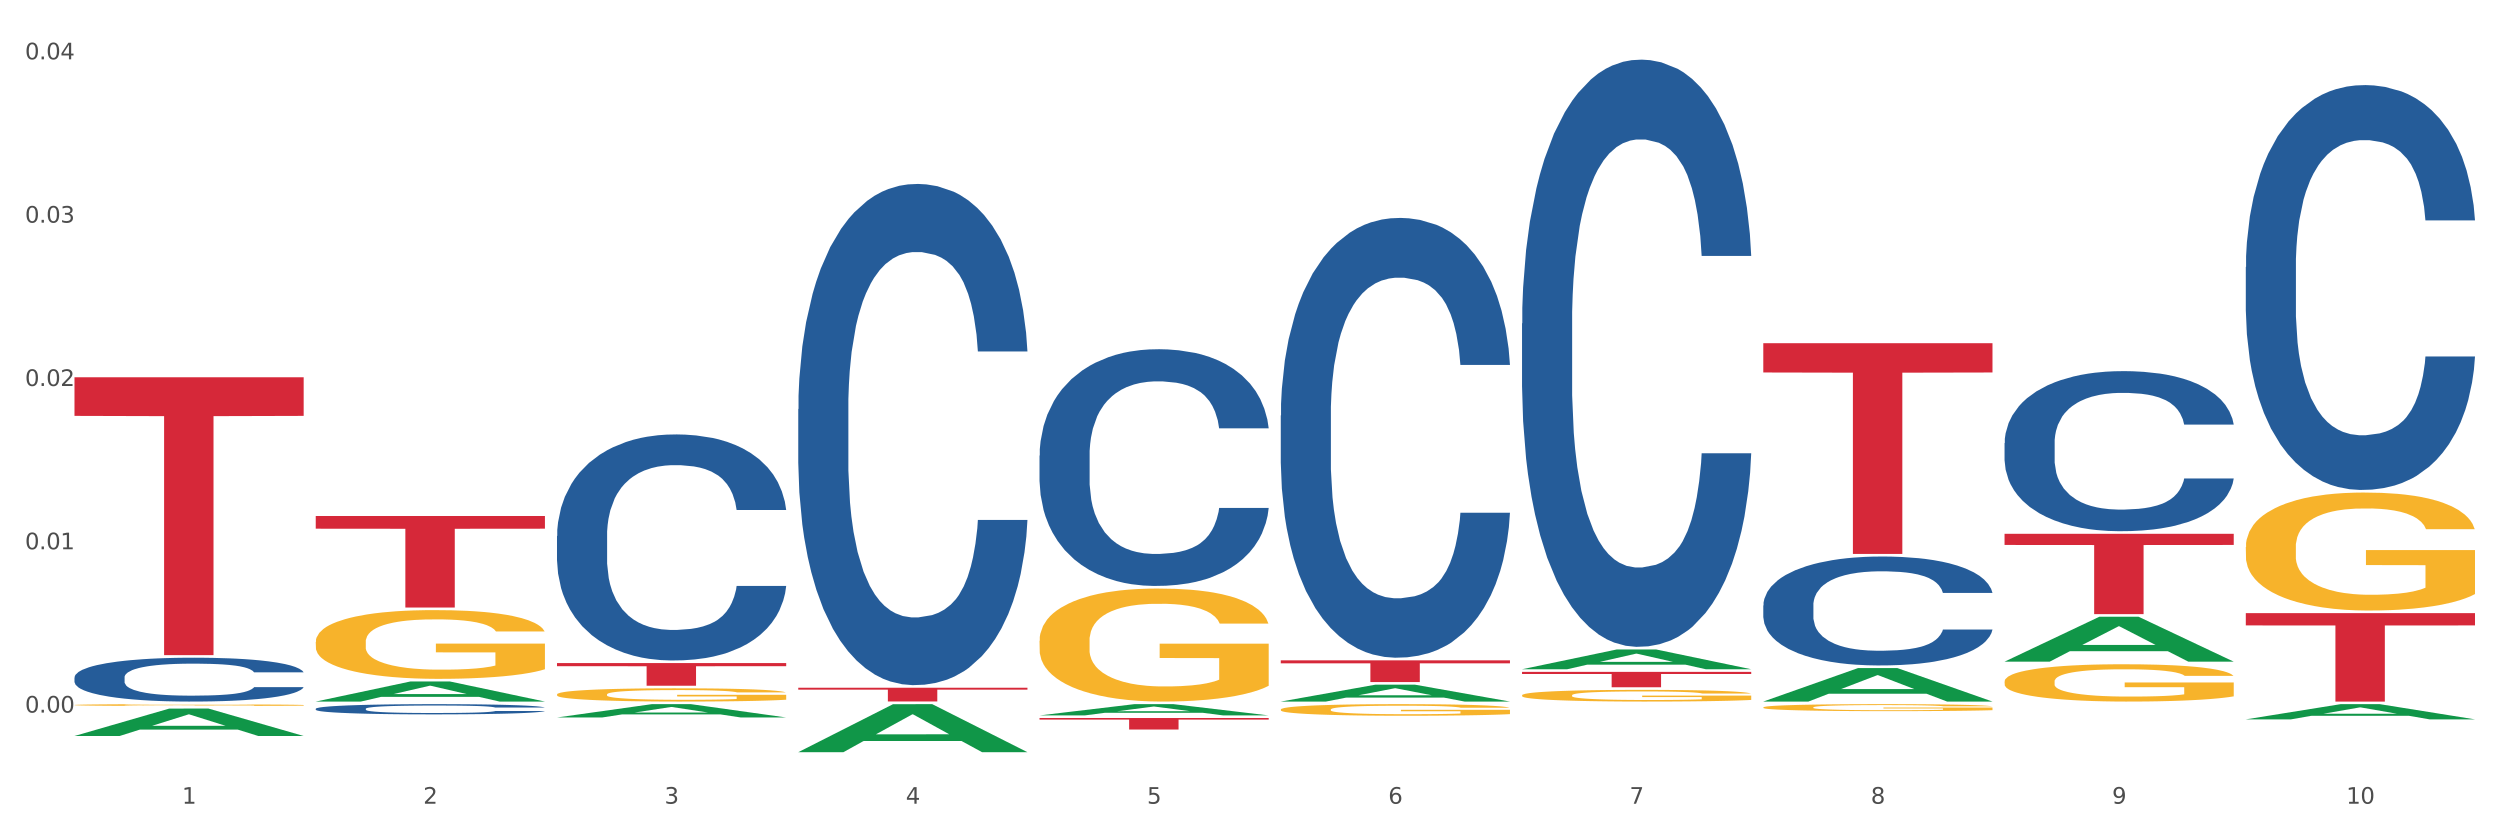 <?xml version="1.0" encoding="utf-8" standalone="no"?>
<!DOCTYPE svg PUBLIC "-//W3C//DTD SVG 1.1//EN"
  "http://www.w3.org/Graphics/SVG/1.1/DTD/svg11.dtd">
<svg xmlns:xlink="http://www.w3.org/1999/xlink" width="1080pt" height="360pt" viewBox="0 0 1080 360" xmlns="http://www.w3.org/2000/svg" version="1.1">
 <rect x="0" y="0" width="1080" height="360" fill="#333333" stroke="none"/>
 <defs>
  <style type="text/css">*{stroke-linejoin: round; stroke-linecap: butt}</style>
 </defs>
 <g id="figure_1">
  <g id="patch_1">
   <path d="M 0 360 
L 1080 360 
L 1080 0 
L 0 0 
z
" style="fill: #ffffff; stroke: #ffffff; stroke-linejoin: miter"/>
  </g>
  <g id="axes_1">
   <g id="matplotlib.axis_1">
    <g id="xtick_1">
     <g id="text_1">
      <!-- 1 -->
      <g style="fill: #4d4d4d" transform="translate(78.627 347.204) scale(0.096 -0.096)">
       <defs>
        <path id="DejaVuSans-31" d="M 794 531 
L 1825 531 
L 1825 4091 
L 703 3866 
L 703 4441 
L 1819 4666 
L 2450 4666 
L 2450 531 
L 3481 531 
L 3481 0 
L 794 0 
L 794 531 
z
" transform="scale(0.016)"/>
       </defs>
       <use xlink:href="#DejaVuSans-31"/>
      </g>
     </g>
    </g>
    <g id="xtick_2">
     <g id="text_2">
      <!-- 2 -->
      <g style="fill: #4d4d4d" transform="translate(182.851 347.204) scale(0.096 -0.096)">
       <defs>
        <path id="DejaVuSans-32" d="M 1228 531 
L 3431 531 
L 3431 0 
L 469 0 
L 469 531 
Q 828 903 1448 1529 
Q 2069 2156 2228 2338 
Q 2531 2678 2651 2914 
Q 2772 3150 2772 3378 
Q 2772 3750 2511 3984 
Q 2250 4219 1831 4219 
Q 1534 4219 1204 4116 
Q 875 4013 500 3803 
L 500 4441 
Q 881 4594 1212 4672 
Q 1544 4750 1819 4750 
Q 2544 4750 2975 4387 
Q 3406 4025 3406 3419 
Q 3406 3131 3298 2873 
Q 3191 2616 2906 2266 
Q 2828 2175 2409 1742 
Q 1991 1309 1228 531 
z
" transform="scale(0.016)"/>
       </defs>
       <use xlink:href="#DejaVuSans-32"/>
      </g>
     </g>
    </g>
    <g id="xtick_3">
     <g id="text_3">
      <!-- 3 -->
      <g style="fill: #4d4d4d" transform="translate(287.074 347.204) scale(0.096 -0.096)">
       <defs>
        <path id="DejaVuSans-33" d="M 2597 2516 
Q 3050 2419 3304 2112 
Q 3559 1806 3559 1356 
Q 3559 666 3084 287 
Q 2609 -91 1734 -91 
Q 1441 -91 1130 -33 
Q 819 25 488 141 
L 488 750 
Q 750 597 1062 519 
Q 1375 441 1716 441 
Q 2309 441 2620 675 
Q 2931 909 2931 1356 
Q 2931 1769 2642 2001 
Q 2353 2234 1838 2234 
L 1294 2234 
L 1294 2753 
L 1863 2753 
Q 2328 2753 2575 2939 
Q 2822 3125 2822 3475 
Q 2822 3834 2567 4026 
Q 2313 4219 1838 4219 
Q 1578 4219 1281 4162 
Q 984 4106 628 3988 
L 628 4550 
Q 988 4650 1302 4700 
Q 1616 4750 1894 4750 
Q 2613 4750 3031 4423 
Q 3450 4097 3450 3541 
Q 3450 3153 3228 2886 
Q 3006 2619 2597 2516 
z
" transform="scale(0.016)"/>
       </defs>
       <use xlink:href="#DejaVuSans-33"/>
      </g>
     </g>
    </g>
    <g id="xtick_4">
     <g id="text_4">
      <!-- 4 -->
      <g style="fill: #4d4d4d" transform="translate(391.298 347.204) scale(0.096 -0.096)">
       <defs>
        <path id="DejaVuSans-34" d="M 2419 4116 
L 825 1625 
L 2419 1625 
L 2419 4116 
z
M 2253 4666 
L 3047 4666 
L 3047 1625 
L 3713 1625 
L 3713 1100 
L 3047 1100 
L 3047 0 
L 2419 0 
L 2419 1100 
L 313 1100 
L 313 1709 
L 2253 4666 
z
" transform="scale(0.016)"/>
       </defs>
       <use xlink:href="#DejaVuSans-34"/>
      </g>
     </g>
    </g>
    <g id="xtick_5">
     <g id="text_5">
      <!-- 5 -->
      <g style="fill: #4d4d4d" transform="translate(495.522 347.204) scale(0.096 -0.096)">
       <defs>
        <path id="DejaVuSans-35" d="M 691 4666 
L 3169 4666 
L 3169 4134 
L 1269 4134 
L 1269 2991 
Q 1406 3038 1543 3061 
Q 1681 3084 1819 3084 
Q 2600 3084 3056 2656 
Q 3513 2228 3513 1497 
Q 3513 744 3044 326 
Q 2575 -91 1722 -91 
Q 1428 -91 1123 -41 
Q 819 9 494 109 
L 494 744 
Q 775 591 1075 516 
Q 1375 441 1709 441 
Q 2250 441 2565 725 
Q 2881 1009 2881 1497 
Q 2881 1984 2565 2268 
Q 2250 2553 1709 2553 
Q 1456 2553 1204 2497 
Q 953 2441 691 2322 
L 691 4666 
z
" transform="scale(0.016)"/>
       </defs>
       <use xlink:href="#DejaVuSans-35"/>
      </g>
     </g>
    </g>
    <g id="xtick_6">
     <g id="text_6">
      <!-- 6 -->
      <g style="fill: #4d4d4d" transform="translate(599.745 347.204) scale(0.096 -0.096)">
       <defs>
        <path id="DejaVuSans-36" d="M 2113 2584 
Q 1688 2584 1439 2293 
Q 1191 2003 1191 1497 
Q 1191 994 1439 701 
Q 1688 409 2113 409 
Q 2538 409 2786 701 
Q 3034 994 3034 1497 
Q 3034 2003 2786 2293 
Q 2538 2584 2113 2584 
z
M 3366 4563 
L 3366 3988 
Q 3128 4100 2886 4159 
Q 2644 4219 2406 4219 
Q 1781 4219 1451 3797 
Q 1122 3375 1075 2522 
Q 1259 2794 1537 2939 
Q 1816 3084 2150 3084 
Q 2853 3084 3261 2657 
Q 3669 2231 3669 1497 
Q 3669 778 3244 343 
Q 2819 -91 2113 -91 
Q 1303 -91 875 529 
Q 447 1150 447 2328 
Q 447 3434 972 4092 
Q 1497 4750 2381 4750 
Q 2619 4750 2861 4703 
Q 3103 4656 3366 4563 
z
" transform="scale(0.016)"/>
       </defs>
       <use xlink:href="#DejaVuSans-36"/>
      </g>
     </g>
    </g>
    <g id="xtick_7">
     <g id="text_7">
      <!-- 7 -->
      <g style="fill: #4d4d4d" transform="translate(703.969 347.204) scale(0.096 -0.096)">
       <defs>
        <path id="DejaVuSans-37" d="M 525 4666 
L 3525 4666 
L 3525 4397 
L 1831 0 
L 1172 0 
L 2766 4134 
L 525 4134 
L 525 4666 
z
" transform="scale(0.016)"/>
       </defs>
       <use xlink:href="#DejaVuSans-37"/>
      </g>
     </g>
    </g>
    <g id="xtick_8">
     <g id="text_8">
      <!-- 8 -->
      <g style="fill: #4d4d4d" transform="translate(808.193 347.204) scale(0.096 -0.096)">
       <defs>
        <path id="DejaVuSans-38" d="M 2034 2216 
Q 1584 2216 1326 1975 
Q 1069 1734 1069 1313 
Q 1069 891 1326 650 
Q 1584 409 2034 409 
Q 2484 409 2743 651 
Q 3003 894 3003 1313 
Q 3003 1734 2745 1975 
Q 2488 2216 2034 2216 
z
M 1403 2484 
Q 997 2584 770 2862 
Q 544 3141 544 3541 
Q 544 4100 942 4425 
Q 1341 4750 2034 4750 
Q 2731 4750 3128 4425 
Q 3525 4100 3525 3541 
Q 3525 3141 3298 2862 
Q 3072 2584 2669 2484 
Q 3125 2378 3379 2068 
Q 3634 1759 3634 1313 
Q 3634 634 3220 271 
Q 2806 -91 2034 -91 
Q 1263 -91 848 271 
Q 434 634 434 1313 
Q 434 1759 690 2068 
Q 947 2378 1403 2484 
z
M 1172 3481 
Q 1172 3119 1398 2916 
Q 1625 2713 2034 2713 
Q 2441 2713 2670 2916 
Q 2900 3119 2900 3481 
Q 2900 3844 2670 4047 
Q 2441 4250 2034 4250 
Q 1625 4250 1398 4047 
Q 1172 3844 1172 3481 
z
" transform="scale(0.016)"/>
       </defs>
       <use xlink:href="#DejaVuSans-38"/>
      </g>
     </g>
    </g>
    <g id="xtick_9">
     <g id="text_9">
      <!-- 9 -->
      <g style="fill: #4d4d4d" transform="translate(912.416 347.204) scale(0.096 -0.096)">
       <defs>
        <path id="DejaVuSans-39" d="M 703 97 
L 703 672 
Q 941 559 1184 500 
Q 1428 441 1663 441 
Q 2288 441 2617 861 
Q 2947 1281 2994 2138 
Q 2813 1869 2534 1725 
Q 2256 1581 1919 1581 
Q 1219 1581 811 2004 
Q 403 2428 403 3163 
Q 403 3881 828 4315 
Q 1253 4750 1959 4750 
Q 2769 4750 3195 4129 
Q 3622 3509 3622 2328 
Q 3622 1225 3098 567 
Q 2575 -91 1691 -91 
Q 1453 -91 1209 -44 
Q 966 3 703 97 
z
M 1959 2075 
Q 2384 2075 2632 2365 
Q 2881 2656 2881 3163 
Q 2881 3666 2632 3958 
Q 2384 4250 1959 4250 
Q 1534 4250 1286 3958 
Q 1038 3666 1038 3163 
Q 1038 2656 1286 2365 
Q 1534 2075 1959 2075 
z
" transform="scale(0.016)"/>
       </defs>
       <use xlink:href="#DejaVuSans-39"/>
      </g>
     </g>
    </g>
    <g id="xtick_10">
     <g id="text_10">
      <!-- 10 -->
      <g style="fill: #4d4d4d" transform="translate(1013.586 347.204) scale(0.096 -0.096)">
       <defs>
        <path id="DejaVuSans-30" d="M 2034 4250 
Q 1547 4250 1301 3770 
Q 1056 3291 1056 2328 
Q 1056 1369 1301 889 
Q 1547 409 2034 409 
Q 2525 409 2770 889 
Q 3016 1369 3016 2328 
Q 3016 3291 2770 3770 
Q 2525 4250 2034 4250 
z
M 2034 4750 
Q 2819 4750 3233 4129 
Q 3647 3509 3647 2328 
Q 3647 1150 3233 529 
Q 2819 -91 2034 -91 
Q 1250 -91 836 529 
Q 422 1150 422 2328 
Q 422 3509 836 4129 
Q 1250 4750 2034 4750 
z
" transform="scale(0.016)"/>
       </defs>
       <use xlink:href="#DejaVuSans-31"/>
       <use xlink:href="#DejaVuSans-30" transform="translate(63.623 0)"/>
      </g>
     </g>
    </g>
    <g id="xtick_11"/>
    <g id="xtick_12"/>
    <g id="xtick_13"/>
    <g id="xtick_14"/>
    <g id="xtick_15"/>
    <g id="xtick_16"/>
    <g id="xtick_17"/>
    <g id="xtick_18"/>
    <g id="xtick_19"/>
   </g>
   <g id="matplotlib.axis_2">
    <g id="ytick_1">
     <g id="text_11">
      <!-- 0.00 -->
      <g style="fill: #4d4d4d" transform="translate(10.8 307.839) scale(0.096 -0.096)">
       <defs>
        <path id="DejaVuSans-2e" d="M 684 794 
L 1344 794 
L 1344 0 
L 684 0 
L 684 794 
z
" transform="scale(0.016)"/>
       </defs>
       <use xlink:href="#DejaVuSans-30"/>
       <use xlink:href="#DejaVuSans-2e" transform="translate(63.623 0)"/>
       <use xlink:href="#DejaVuSans-30" transform="translate(95.41 0)"/>
       <use xlink:href="#DejaVuSans-30" transform="translate(159.033 0)"/>
      </g>
     </g>
    </g>
    <g id="ytick_2">
     <g id="text_12">
      <!-- 0.01 -->
      <g style="fill: #4d4d4d" transform="translate(10.8 237.29) scale(0.096 -0.096)">
       <use xlink:href="#DejaVuSans-30"/>
       <use xlink:href="#DejaVuSans-2e" transform="translate(63.623 0)"/>
       <use xlink:href="#DejaVuSans-30" transform="translate(95.41 0)"/>
       <use xlink:href="#DejaVuSans-31" transform="translate(159.033 0)"/>
      </g>
     </g>
    </g>
    <g id="ytick_3">
     <g id="text_13">
      <!-- 0.02 -->
      <g style="fill: #4d4d4d" transform="translate(10.8 166.74) scale(0.096 -0.096)">
       <use xlink:href="#DejaVuSans-30"/>
       <use xlink:href="#DejaVuSans-2e" transform="translate(63.623 0)"/>
       <use xlink:href="#DejaVuSans-30" transform="translate(95.41 0)"/>
       <use xlink:href="#DejaVuSans-32" transform="translate(159.033 0)"/>
      </g>
     </g>
    </g>
    <g id="ytick_4">
     <g id="text_14">
      <!-- 0.03 -->
      <g style="fill: #4d4d4d" transform="translate(10.8 96.19) scale(0.096 -0.096)">
       <use xlink:href="#DejaVuSans-30"/>
       <use xlink:href="#DejaVuSans-2e" transform="translate(63.623 0)"/>
       <use xlink:href="#DejaVuSans-30" transform="translate(95.41 0)"/>
       <use xlink:href="#DejaVuSans-33" transform="translate(159.033 0)"/>
      </g>
     </g>
    </g>
    <g id="ytick_5">
     <g id="text_15">
      <!-- 0.04 -->
      <g style="fill: #4d4d4d" transform="translate(10.8 25.641) scale(0.096 -0.096)">
       <use xlink:href="#DejaVuSans-30"/>
       <use xlink:href="#DejaVuSans-2e" transform="translate(63.623 0)"/>
       <use xlink:href="#DejaVuSans-30" transform="translate(95.41 0)"/>
       <use xlink:href="#DejaVuSans-34" transform="translate(159.033 0)"/>
      </g>
     </g>
    </g>
    <g id="ytick_6"/>
    <g id="ytick_7"/>
    <g id="ytick_8"/>
    <g id="ytick_9"/>
   </g>
   <g id="PolyCollection_1">
    <path d="M 32.175 317.932 
L 32.277 317.921 
L 73.107 306.105 
L 90.051 306.093 
L 131.187 317.954 
L 111.589 317.954 
L 102.709 315.192 
L 60.552 315.192 
L 60.246 315.237 
L 51.671 317.954 
L 32.175 317.954 
L 32.175 317.932 
L 65.86 313.544 
L 97.401 313.533 
L 81.783 308.621 
L 81.579 308.599 
L 81.375 308.633 
L 65.758 313.533 
L 65.86 313.544 
L 32.175 317.932 
z
" clip-path="url(#p56821bf17c)" style="fill: #109648"/>
    <path d="M 761.74 148.259 
L 860.753 148.259 
L 860.753 160.911 
L 821.805 160.997 
L 821.805 239.301 
L 800.454 239.301 
L 800.454 160.997 
L 761.74 160.911 
L 761.74 148.345 
L 761.74 148.259 
z
" clip-path="url(#p56821bf17c)" style="fill: #d62839"/>
    <path d="M 657.517 290.234 
L 756.529 290.234 
L 756.529 291.161 
L 717.581 291.168 
L 717.581 296.908 
L 696.23 296.908 
L 696.23 291.168 
L 657.517 291.161 
L 657.517 290.24 
L 657.517 290.234 
z
" clip-path="url(#p56821bf17c)" style="fill: #d62839"/>
    <path d="M 553.293 285.25 
L 652.306 285.25 
L 652.306 286.556 
L 613.358 286.565 
L 613.358 294.649 
L 592.006 294.649 
L 592.006 286.565 
L 553.293 286.556 
L 553.293 285.259 
L 553.293 285.25 
z
" clip-path="url(#p56821bf17c)" style="fill: #d62839"/>
    <path d="M 449.069 310.179 
L 548.082 310.179 
L 548.082 310.871 
L 509.134 310.876 
L 509.134 315.162 
L 487.783 315.162 
L 487.783 310.876 
L 449.069 310.871 
L 449.069 310.183 
L 449.069 310.179 
z
" clip-path="url(#p56821bf17c)" style="fill: #d62839"/>
    <path d="M 32.175 304.556 
L 32.292 304.555 
L 32.292 304.529 
L 32.526 304.507 
L 33.695 304.453 
L 35.448 304.409 
L 36.734 304.385 
L 38.02 304.365 
L 39.54 304.346 
L 41.41 304.326 
L 44.8 304.296 
L 46.904 304.281 
L 49.476 304.265 
L 54.152 304.242 
L 57.542 304.229 
L 61.049 304.219 
L 66.777 304.206 
L 70.517 304.2 
L 74.492 304.196 
L 79.285 304.193 
L 82.909 304.192 
L 90.858 304.194 
L 97.638 304.201 
L 100.911 304.206 
L 105.119 304.214 
L 107.34 304.22 
L 110.964 304.232 
L 114.705 304.247 
L 117.277 304.26 
L 121.134 304.284 
L 124.057 304.309 
L 126.745 304.339 
L 128.148 304.36 
L 129.2 304.379 
L 130.135 304.401 
L 131.071 304.437 
L 110.029 304.437 
L 109.211 304.411 
L 107.925 304.388 
L 106.054 304.365 
L 104.418 304.35 
L 101.612 304.332 
L 99.041 304.321 
L 96.352 304.312 
L 93.079 304.305 
L 90.507 304.301 
L 86.883 304.298 
L 79.752 304.299 
L 74.96 304.305 
L 71.686 304.312 
L 69.582 304.319 
L 67.712 304.326 
L 65.608 304.336 
L 63.153 304.351 
L 61.399 304.365 
L 59.646 304.382 
L 58.243 304.399 
L 56.957 304.419 
L 55.905 304.441 
L 55.087 304.463 
L 54.386 304.491 
L 53.801 304.536 
L 53.801 304.634 
L 54.035 304.657 
L 54.619 304.686 
L 55.321 304.708 
L 56.49 304.735 
L 57.542 304.753 
L 59.529 304.779 
L 61.75 304.801 
L 63.504 304.814 
L 65.257 304.826 
L 68.296 304.842 
L 71.686 304.854 
L 74.609 304.862 
L 78.583 304.87 
L 81.272 304.872 
L 83.61 304.874 
L 89.338 304.874 
L 93.429 304.872 
L 97.988 304.867 
L 101.495 304.86 
L 104.418 304.852 
L 107.691 304.839 
L 109.795 304.827 
L 109.795 304.677 
L 84.078 304.676 
L 84.078 304.576 
L 131.187 304.576 
L 131.187 304.87 
L 129.2 304.885 
L 126.979 304.898 
L 124.641 304.911 
L 121.134 304.926 
L 116.926 304.94 
L 113.185 304.95 
L 109.211 304.959 
L 104.535 304.967 
L 98.456 304.974 
L 94.715 304.977 
L 90.039 304.979 
L 84.545 304.98 
L 79.752 304.978 
L 75.076 304.975 
L 70.167 304.968 
L 65.374 304.959 
L 61.75 304.949 
L 58.126 304.938 
L 54.269 304.923 
L 51.229 304.908 
L 48.891 304.895 
L 46.32 304.879 
L 43.514 304.857 
L 41.41 304.838 
L 39.54 304.818 
L 37.552 304.792 
L 36.15 304.77 
L 34.747 304.742 
L 33.928 304.721 
L 32.993 304.688 
L 32.292 304.643 
L 32.175 304.556 
z
" clip-path="url(#p56821bf17c)" style="fill: #f7b32b"/>
    <path d="M 240.622 286.446 
L 339.635 286.446 
L 339.635 287.805 
L 300.687 287.815 
L 300.687 296.231 
L 279.336 296.231 
L 279.336 287.815 
L 240.622 287.805 
L 240.622 286.455 
L 240.622 286.446 
z
" clip-path="url(#p56821bf17c)" style="fill: #d62839"/>
    <path d="M 136.399 222.9 
L 235.411 222.9 
L 235.411 228.396 
L 196.463 228.433 
L 196.463 262.451 
L 175.112 262.451 
L 175.112 228.433 
L 136.399 228.396 
L 136.399 222.937 
L 136.399 222.9 
z
" clip-path="url(#p56821bf17c)" style="fill: #d62839"/>
    <path d="M 32.175 162.982 
L 131.187 162.982 
L 131.187 179.662 
L 92.239 179.775 
L 92.239 283.013 
L 70.888 283.013 
L 70.888 179.775 
L 32.175 179.662 
L 32.175 163.094 
L 32.175 162.982 
z
" clip-path="url(#p56821bf17c)" style="fill: #d62839"/>
    <path d="M 32.175 292.642 
L 32.292 292.624 
L 32.292 292.14 
L 32.643 291.482 
L 33.931 290.271 
L 35.569 289.353 
L 38.378 288.28 
L 39.899 287.83 
L 41.889 287.328 
L 45.985 286.515 
L 50.667 285.822 
L 53.944 285.442 
L 56.401 285.199 
L 61.902 284.767 
L 65.062 284.576 
L 68.339 284.421 
L 71.148 284.317 
L 75.829 284.196 
L 79.575 284.144 
L 83.905 284.126 
L 87.533 284.144 
L 92.331 284.213 
L 99.354 284.421 
L 102.045 284.542 
L 105.674 284.749 
L 109.419 285.026 
L 112.462 285.303 
L 115.973 285.701 
L 119.601 286.221 
L 123.112 286.878 
L 125.57 287.484 
L 127.559 288.124 
L 129.315 288.903 
L 130.602 289.751 
L 131.187 290.461 
L 109.77 290.461 
L 109.185 289.821 
L 108.014 289.128 
L 106.844 288.661 
L 105.557 288.28 
L 103.567 287.847 
L 101.811 287.571 
L 98.886 287.242 
L 96.194 287.034 
L 93.97 286.913 
L 91.278 286.809 
L 85.543 286.705 
L 81.447 286.705 
L 78.872 286.74 
L 75.712 286.826 
L 73.021 286.947 
L 69.861 287.155 
L 67.403 287.38 
L 64.945 287.674 
L 63.541 287.882 
L 61.434 288.263 
L 60.03 288.574 
L 58.157 289.111 
L 57.104 289.492 
L 55.231 290.478 
L 54.412 291.205 
L 54.061 291.707 
L 53.827 292.261 
L 53.827 294.961 
L 54.529 296.172 
L 55.114 296.692 
L 56.05 297.28 
L 57.806 298.042 
L 60.381 298.786 
L 63.072 299.322 
L 65.296 299.651 
L 67.403 299.894 
L 69.509 300.084 
L 72.084 300.257 
L 74.191 300.361 
L 77.351 300.465 
L 81.096 300.517 
L 84.022 300.517 
L 89.991 300.43 
L 92.683 300.344 
L 95.257 300.222 
L 98.066 300.032 
L 100.29 299.824 
L 101.577 299.669 
L 103.684 299.34 
L 105.322 298.994 
L 106.727 298.596 
L 107.663 298.249 
L 108.717 297.73 
L 109.536 297.142 
L 109.77 296.83 
L 131.187 296.83 
L 130.719 297.453 
L 129.9 298.059 
L 128.262 298.872 
L 126.974 299.34 
L 124.985 299.911 
L 122.878 300.396 
L 119.952 300.932 
L 117.26 301.33 
L 114.451 301.676 
L 111.408 301.988 
L 105.908 302.421 
L 103.918 302.542 
L 99.705 302.749 
L 96.428 302.871 
L 91.629 302.992 
L 86.714 303.061 
L 81.564 303.078 
L 77 303.044 
L 71.967 302.94 
L 68.807 302.836 
L 65.296 302.68 
L 61.2 302.438 
L 57.338 302.144 
L 53.71 301.797 
L 50.316 301.399 
L 47.156 300.949 
L 43.059 300.205 
L 40.016 299.478 
L 37.793 298.803 
L 36.271 298.232 
L 34.75 297.505 
L 33.931 297.003 
L 32.643 295.792 
L 32.175 294.667 
L 32.175 292.642 
z
" clip-path="url(#p56821bf17c)" style="fill: #255c99"/>
    <path d="M 136.399 306.177 
L 136.516 306.173 
L 136.516 306.06 
L 136.867 305.907 
L 138.154 305.624 
L 139.793 305.411 
L 142.602 305.16 
L 144.123 305.055 
L 146.113 304.938 
L 150.209 304.749 
L 154.89 304.587 
L 158.167 304.499 
L 160.625 304.442 
L 166.126 304.341 
L 169.286 304.297 
L 172.563 304.261 
L 175.372 304.236 
L 180.053 304.208 
L 183.798 304.196 
L 188.129 304.192 
L 191.757 304.196 
L 196.555 304.212 
L 203.577 304.261 
L 206.269 304.289 
L 209.897 304.337 
L 213.642 304.402 
L 216.685 304.466 
L 220.196 304.559 
L 223.824 304.68 
L 227.336 304.834 
L 229.793 304.975 
L 231.783 305.124 
L 233.538 305.306 
L 234.826 305.503 
L 235.411 305.669 
L 213.993 305.669 
L 213.408 305.52 
L 212.238 305.358 
L 211.068 305.249 
L 209.78 305.16 
L 207.791 305.06 
L 206.035 304.995 
L 203.109 304.918 
L 200.417 304.87 
L 198.194 304.842 
L 195.502 304.817 
L 189.767 304.793 
L 185.671 304.793 
L 183.096 304.801 
L 179.936 304.821 
L 177.244 304.85 
L 174.084 304.898 
L 171.626 304.951 
L 169.169 305.019 
L 167.764 305.068 
L 165.658 305.156 
L 164.253 305.229 
L 162.381 305.354 
L 161.327 305.443 
L 159.455 305.673 
L 158.635 305.842 
L 158.284 305.959 
L 158.05 306.088 
L 158.05 306.718 
L 158.752 307 
L 159.338 307.121 
L 160.274 307.259 
L 162.029 307.436 
L 164.604 307.61 
L 167.296 307.735 
L 169.52 307.811 
L 171.626 307.868 
L 173.733 307.912 
L 176.308 307.953 
L 178.415 307.977 
L 181.575 308.001 
L 185.32 308.013 
L 188.246 308.013 
L 194.214 307.993 
L 196.906 307.973 
L 199.481 307.945 
L 202.29 307.9 
L 204.514 307.852 
L 205.801 307.815 
L 207.908 307.739 
L 209.546 307.658 
L 210.951 307.565 
L 211.887 307.485 
L 212.94 307.363 
L 213.759 307.226 
L 213.993 307.154 
L 235.411 307.154 
L 234.943 307.299 
L 234.124 307.44 
L 232.485 307.63 
L 231.198 307.739 
L 229.208 307.872 
L 227.102 307.985 
L 224.176 308.11 
L 221.484 308.203 
L 218.675 308.283 
L 215.632 308.356 
L 210.131 308.457 
L 208.142 308.485 
L 203.928 308.534 
L 200.651 308.562 
L 195.853 308.59 
L 190.937 308.606 
L 185.788 308.61 
L 181.223 308.602 
L 176.191 308.578 
L 173.031 308.554 
L 169.52 308.518 
L 165.424 308.461 
L 161.561 308.392 
L 157.933 308.312 
L 154.539 308.219 
L 151.379 308.114 
L 147.283 307.941 
L 144.24 307.771 
L 142.016 307.614 
L 140.495 307.481 
L 138.973 307.311 
L 138.154 307.194 
L 136.867 306.912 
L 136.399 306.649 
L 136.399 306.177 
z
" clip-path="url(#p56821bf17c)" style="fill: #255c99"/>
    <path d="M 240.622 231.55 
L 240.739 231.461 
L 240.739 228.964 
L 241.09 225.575 
L 242.378 219.331 
L 244.016 214.604 
L 246.825 209.074 
L 248.347 206.755 
L 250.336 204.169 
L 254.432 199.977 
L 259.114 196.409 
L 262.391 194.447 
L 264.849 193.199 
L 270.349 190.969 
L 273.509 189.988 
L 276.786 189.185 
L 279.595 188.65 
L 284.277 188.025 
L 288.022 187.758 
L 292.352 187.669 
L 295.98 187.758 
L 300.779 188.115 
L 307.801 189.185 
L 310.493 189.809 
L 314.121 190.88 
L 317.866 192.307 
L 320.909 193.734 
L 324.42 195.785 
L 328.048 198.461 
L 331.559 201.85 
L 334.017 204.972 
L 336.007 208.272 
L 337.762 212.285 
L 339.049 216.656 
L 339.635 220.312 
L 318.217 220.312 
L 317.632 217.012 
L 316.462 213.445 
L 315.291 211.037 
L 314.004 209.074 
L 312.014 206.845 
L 310.259 205.418 
L 307.333 203.723 
L 304.641 202.653 
L 302.417 202.028 
L 299.725 201.493 
L 293.991 200.958 
L 289.894 200.958 
L 287.32 201.136 
L 284.16 201.582 
L 281.468 202.207 
L 278.308 203.277 
L 275.85 204.436 
L 273.392 205.953 
L 271.988 207.023 
L 269.881 208.985 
L 268.477 210.591 
L 266.604 213.355 
L 265.551 215.318 
L 263.678 220.401 
L 262.859 224.147 
L 262.508 226.734 
L 262.274 229.588 
L 262.274 243.502 
L 262.976 249.745 
L 263.561 252.421 
L 264.498 255.453 
L 266.253 259.378 
L 268.828 263.213 
L 271.52 265.978 
L 273.743 267.672 
L 275.85 268.921 
L 277.957 269.902 
L 280.532 270.794 
L 282.638 271.329 
L 285.798 271.864 
L 289.543 272.132 
L 292.469 272.132 
L 298.438 271.686 
L 301.13 271.24 
L 303.705 270.616 
L 306.513 269.634 
L 308.737 268.564 
L 310.025 267.761 
L 312.131 266.067 
L 313.77 264.283 
L 315.174 262.232 
L 316.11 260.448 
L 317.164 257.772 
L 317.983 254.74 
L 318.217 253.134 
L 339.635 253.134 
L 339.167 256.345 
L 338.347 259.467 
L 336.709 263.659 
L 335.421 266.067 
L 333.432 269.01 
L 331.325 271.507 
L 328.399 274.272 
L 325.707 276.324 
L 322.899 278.108 
L 319.856 279.713 
L 314.355 281.943 
L 312.365 282.567 
L 308.152 283.637 
L 304.875 284.262 
L 300.077 284.886 
L 295.161 285.243 
L 290.011 285.332 
L 285.447 285.154 
L 280.414 284.618 
L 277.254 284.083 
L 273.743 283.281 
L 269.647 282.032 
L 265.785 280.516 
L 262.157 278.732 
L 258.763 276.68 
L 255.603 274.362 
L 251.507 270.526 
L 248.464 266.78 
L 246.24 263.302 
L 244.718 260.359 
L 243.197 256.613 
L 242.378 254.026 
L 241.09 247.783 
L 240.622 241.986 
L 240.622 231.55 
z
" clip-path="url(#p56821bf17c)" style="fill: #255c99"/>
    <path d="M 344.846 176.748 
L 344.963 176.55 
L 344.963 171.013 
L 345.314 163.499 
L 346.601 149.657 
L 348.24 139.177 
L 351.049 126.917 
L 352.57 121.776 
L 354.56 116.041 
L 358.656 106.747 
L 363.338 98.837 
L 366.615 94.487 
L 369.072 91.719 
L 374.573 86.775 
L 377.733 84.6 
L 381.01 82.82 
L 383.819 81.634 
L 388.5 80.25 
L 392.245 79.656 
L 396.576 79.459 
L 400.204 79.656 
L 405.002 80.447 
L 412.025 82.82 
L 414.716 84.205 
L 418.344 86.577 
L 422.09 89.741 
L 425.133 92.905 
L 428.644 97.453 
L 432.272 103.386 
L 435.783 110.9 
L 438.241 117.821 
L 440.23 125.137 
L 441.986 134.036 
L 443.273 143.725 
L 443.858 151.832 
L 422.441 151.832 
L 421.856 144.516 
L 420.685 136.606 
L 419.515 131.267 
L 418.227 126.917 
L 416.238 121.973 
L 414.482 118.809 
L 411.556 115.052 
L 408.865 112.679 
L 406.641 111.295 
L 403.949 110.109 
L 398.214 108.922 
L 394.118 108.922 
L 391.543 109.318 
L 388.383 110.307 
L 385.691 111.691 
L 382.531 114.064 
L 380.074 116.634 
L 377.616 119.996 
L 376.211 122.369 
L 374.105 126.719 
L 372.7 130.278 
L 370.828 136.408 
L 369.775 140.759 
L 367.902 152.03 
L 367.083 160.335 
L 366.732 166.07 
L 366.498 172.397 
L 366.498 203.245 
L 367.2 217.087 
L 367.785 223.019 
L 368.721 229.743 
L 370.477 238.443 
L 373.052 246.946 
L 375.743 253.076 
L 377.967 256.833 
L 380.074 259.602 
L 382.18 261.777 
L 384.755 263.754 
L 386.862 264.941 
L 390.022 266.127 
L 393.767 266.72 
L 396.693 266.72 
L 402.662 265.732 
L 405.353 264.743 
L 407.928 263.359 
L 410.737 261.184 
L 412.961 258.811 
L 414.248 257.031 
L 416.355 253.274 
L 417.993 249.319 
L 419.398 244.771 
L 420.334 240.816 
L 421.387 234.884 
L 422.207 228.161 
L 422.441 224.601 
L 443.858 224.601 
L 443.39 231.72 
L 442.571 238.641 
L 440.932 247.935 
L 439.645 253.274 
L 437.655 259.799 
L 435.549 265.336 
L 432.623 271.466 
L 429.931 276.014 
L 427.122 279.969 
L 424.079 283.528 
L 418.579 288.472 
L 416.589 289.856 
L 412.376 292.229 
L 409.099 293.613 
L 404.3 294.998 
L 399.385 295.788 
L 394.235 295.986 
L 389.671 295.591 
L 384.638 294.404 
L 381.478 293.218 
L 377.967 291.438 
L 373.871 288.67 
L 370.009 285.308 
L 366.38 281.353 
L 362.986 276.805 
L 359.826 271.664 
L 355.73 263.161 
L 352.687 254.856 
L 350.464 247.144 
L 348.942 240.618 
L 347.421 232.313 
L 346.601 226.579 
L 345.314 212.737 
L 344.846 199.884 
L 344.846 176.748 
z
" clip-path="url(#p56821bf17c)" style="fill: #255c99"/>
    <path d="M 865.964 230.598 
L 964.976 230.598 
L 964.976 235.422 
L 926.028 235.455 
L 926.028 265.311 
L 904.677 265.311 
L 904.677 235.455 
L 865.964 235.422 
L 865.964 230.631 
L 865.964 230.598 
z
" clip-path="url(#p56821bf17c)" style="fill: #d62839"/>
    <path d="M 449.069 196.812 
L 449.187 196.719 
L 449.187 194.103 
L 449.538 190.554 
L 450.825 184.016 
L 452.464 179.066 
L 455.272 173.275 
L 456.794 170.847 
L 458.783 168.138 
L 462.88 163.749 
L 467.561 160.013 
L 470.838 157.958 
L 473.296 156.65 
L 478.797 154.315 
L 481.957 153.288 
L 485.234 152.447 
L 488.042 151.887 
L 492.724 151.233 
L 496.469 150.953 
L 500.799 150.859 
L 504.427 150.953 
L 509.226 151.326 
L 516.248 152.447 
L 518.94 153.101 
L 522.568 154.222 
L 526.313 155.716 
L 529.356 157.211 
L 532.867 159.359 
L 536.495 162.161 
L 540.006 165.71 
L 542.464 168.979 
L 544.454 172.435 
L 546.209 176.638 
L 547.497 181.214 
L 548.082 185.044 
L 526.664 185.044 
L 526.079 181.588 
L 524.909 177.852 
L 523.738 175.33 
L 522.451 173.275 
L 520.461 170.94 
L 518.706 169.446 
L 515.78 167.671 
L 513.088 166.55 
L 510.864 165.897 
L 508.173 165.336 
L 502.438 164.776 
L 498.342 164.776 
L 495.767 164.963 
L 492.607 165.43 
L 489.915 166.083 
L 486.755 167.204 
L 484.297 168.418 
L 481.84 170.006 
L 480.435 171.127 
L 478.328 173.182 
L 476.924 174.863 
L 475.051 177.758 
L 473.998 179.813 
L 472.126 185.137 
L 471.306 189.06 
L 470.955 191.768 
L 470.721 194.757 
L 470.721 209.327 
L 471.423 215.865 
L 472.009 218.667 
L 472.945 221.843 
L 474.7 225.953 
L 477.275 229.969 
L 479.967 232.864 
L 482.191 234.639 
L 484.297 235.946 
L 486.404 236.974 
L 488.979 237.908 
L 491.085 238.468 
L 494.245 239.028 
L 497.991 239.309 
L 500.916 239.309 
L 506.885 238.842 
L 509.577 238.375 
L 512.152 237.721 
L 514.961 236.693 
L 517.184 235.573 
L 518.472 234.732 
L 520.578 232.958 
L 522.217 231.09 
L 523.621 228.941 
L 524.558 227.073 
L 525.611 224.271 
L 526.43 221.096 
L 526.664 219.415 
L 548.082 219.415 
L 547.614 222.777 
L 546.795 226.046 
L 545.156 230.436 
L 543.869 232.958 
L 541.879 236.04 
L 539.772 238.655 
L 536.846 241.55 
L 534.155 243.698 
L 531.346 245.566 
L 528.303 247.248 
L 522.802 249.583 
L 520.813 250.236 
L 516.599 251.357 
L 513.322 252.011 
L 508.524 252.665 
L 503.608 253.038 
L 498.459 253.132 
L 493.894 252.945 
L 488.862 252.385 
L 485.702 251.824 
L 482.191 250.984 
L 478.094 249.676 
L 474.232 248.088 
L 470.604 246.22 
L 467.21 244.072 
L 464.05 241.644 
L 459.954 237.627 
L 456.911 233.705 
L 454.687 230.062 
L 453.166 226.98 
L 451.644 223.057 
L 450.825 220.349 
L 449.538 213.811 
L 449.069 207.74 
L 449.069 196.812 
z
" clip-path="url(#p56821bf17c)" style="fill: #255c99"/>
    <path d="M 657.517 139.744 
L 657.634 139.512 
L 657.634 133.025 
L 657.985 124.221 
L 659.272 108.004 
L 660.911 95.725 
L 663.72 81.362 
L 665.241 75.338 
L 667.231 68.619 
L 671.327 57.731 
L 676.008 48.464 
L 679.285 43.367 
L 681.743 40.123 
L 687.244 34.331 
L 690.404 31.783 
L 693.681 29.698 
L 696.49 28.308 
L 701.171 26.686 
L 704.916 25.991 
L 709.247 25.759 
L 712.875 25.991 
L 717.673 26.918 
L 724.695 29.698 
L 727.387 31.32 
L 731.015 34.1 
L 734.76 37.807 
L 737.803 41.513 
L 741.314 46.842 
L 744.943 53.792 
L 748.454 62.596 
L 750.911 70.704 
L 752.901 79.276 
L 754.657 89.702 
L 755.944 101.054 
L 756.529 110.553 
L 735.112 110.553 
L 734.526 101.981 
L 733.356 92.714 
L 732.186 86.458 
L 730.898 81.362 
L 728.909 75.57 
L 727.153 71.863 
L 724.227 67.461 
L 721.535 64.681 
L 719.312 63.059 
L 716.62 61.669 
L 710.885 60.279 
L 706.789 60.279 
L 704.214 60.742 
L 701.054 61.901 
L 698.362 63.523 
L 695.202 66.303 
L 692.745 69.314 
L 690.287 73.253 
L 688.882 76.033 
L 686.776 81.13 
L 685.371 85.3 
L 683.499 92.482 
L 682.445 97.579 
L 680.573 110.784 
L 679.754 120.515 
L 679.402 127.233 
L 679.168 134.647 
L 679.168 170.788 
L 679.871 187.005 
L 680.456 193.956 
L 681.392 201.833 
L 683.148 212.026 
L 685.722 221.988 
L 688.414 229.17 
L 690.638 233.572 
L 692.745 236.816 
L 694.851 239.364 
L 697.426 241.681 
L 699.533 243.071 
L 702.693 244.461 
L 706.438 245.156 
L 709.364 245.156 
L 715.332 243.997 
L 718.024 242.839 
L 720.599 241.217 
L 723.408 238.669 
L 725.632 235.889 
L 726.919 233.804 
L 729.026 229.402 
L 730.664 224.768 
L 732.069 219.44 
L 733.005 214.806 
L 734.058 207.856 
L 734.877 199.979 
L 735.112 195.809 
L 756.529 195.809 
L 756.061 204.149 
L 755.242 212.258 
L 753.603 223.147 
L 752.316 229.402 
L 750.326 237.047 
L 748.22 243.534 
L 745.294 250.716 
L 742.602 256.045 
L 739.793 260.678 
L 736.75 264.848 
L 731.249 270.64 
L 729.26 272.262 
L 725.046 275.042 
L 721.769 276.664 
L 716.971 278.285 
L 712.055 279.212 
L 706.906 279.444 
L 702.341 278.98 
L 697.309 277.59 
L 694.149 276.2 
L 690.638 274.115 
L 686.542 270.872 
L 682.679 266.933 
L 679.051 262.3 
L 675.657 256.971 
L 672.497 250.948 
L 668.401 240.986 
L 665.358 231.255 
L 663.134 222.22 
L 661.613 214.575 
L 660.091 204.844 
L 659.272 198.126 
L 657.985 181.909 
L 657.517 166.85 
L 657.517 139.744 
z
" clip-path="url(#p56821bf17c)" style="fill: #255c99"/>
    <path d="M 761.74 261.561 
L 761.857 261.518 
L 761.857 260.314 
L 762.208 258.681 
L 763.496 255.672 
L 765.134 253.395 
L 767.943 250.73 
L 769.465 249.612 
L 771.454 248.366 
L 775.551 246.346 
L 780.232 244.627 
L 783.509 243.681 
L 785.967 243.079 
L 791.467 242.005 
L 794.627 241.532 
L 797.904 241.145 
L 800.713 240.887 
L 805.395 240.587 
L 809.14 240.458 
L 813.47 240.415 
L 817.098 240.458 
L 821.897 240.63 
L 828.919 241.145 
L 831.611 241.446 
L 835.239 241.962 
L 838.984 242.65 
L 842.027 243.337 
L 845.538 244.326 
L 849.166 245.615 
L 852.677 247.248 
L 855.135 248.753 
L 857.125 250.343 
L 858.88 252.277 
L 860.168 254.383 
L 860.753 256.145 
L 839.335 256.145 
L 838.75 254.555 
L 837.58 252.836 
L 836.409 251.675 
L 835.122 250.73 
L 833.132 249.655 
L 831.377 248.968 
L 828.451 248.151 
L 825.759 247.635 
L 823.535 247.334 
L 820.843 247.077 
L 815.109 246.819 
L 811.012 246.819 
L 808.438 246.905 
L 805.278 247.12 
L 802.586 247.42 
L 799.426 247.936 
L 796.968 248.495 
L 794.51 249.225 
L 793.106 249.741 
L 790.999 250.687 
L 789.595 251.46 
L 787.722 252.793 
L 786.669 253.738 
L 784.796 256.188 
L 783.977 257.993 
L 783.626 259.24 
L 783.392 260.615 
L 783.392 267.32 
L 784.094 270.328 
L 784.679 271.618 
L 785.616 273.079 
L 787.371 274.97 
L 789.946 276.818 
L 792.638 278.151 
L 794.862 278.967 
L 796.968 279.569 
L 799.075 280.042 
L 801.65 280.472 
L 803.756 280.729 
L 806.916 280.987 
L 810.661 281.116 
L 813.587 281.116 
L 819.556 280.901 
L 822.248 280.686 
L 824.823 280.386 
L 827.632 279.913 
L 829.855 279.397 
L 831.143 279.01 
L 833.249 278.194 
L 834.888 277.334 
L 836.292 276.346 
L 837.229 275.486 
L 838.282 274.197 
L 839.101 272.735 
L 839.335 271.962 
L 860.753 271.962 
L 860.285 273.509 
L 859.465 275.013 
L 857.827 277.033 
L 856.539 278.194 
L 854.55 279.612 
L 852.443 280.815 
L 849.517 282.148 
L 846.825 283.136 
L 844.017 283.996 
L 840.974 284.769 
L 835.473 285.844 
L 833.483 286.145 
L 829.27 286.661 
L 825.993 286.961 
L 821.195 287.262 
L 816.279 287.434 
L 811.13 287.477 
L 806.565 287.391 
L 801.533 287.133 
L 798.373 286.875 
L 794.862 286.489 
L 790.765 285.887 
L 786.903 285.156 
L 783.275 284.297 
L 779.881 283.308 
L 776.721 282.191 
L 772.625 280.343 
L 769.582 278.537 
L 767.358 276.861 
L 765.837 275.443 
L 764.315 273.638 
L 763.496 272.391 
L 762.208 269.383 
L 761.74 266.589 
L 761.74 261.561 
z
" clip-path="url(#p56821bf17c)" style="fill: #255c99"/>
    <path d="M 865.964 191.398 
L 866.081 191.335 
L 866.081 189.567 
L 866.432 187.167 
L 867.719 182.745 
L 869.358 179.398 
L 872.167 175.482 
L 873.688 173.84 
L 875.678 172.008 
L 879.774 169.039 
L 884.456 166.513 
L 887.733 165.123 
L 890.19 164.239 
L 895.691 162.66 
L 898.851 161.965 
L 902.128 161.397 
L 904.937 161.018 
L 909.618 160.576 
L 913.364 160.386 
L 917.694 160.323 
L 921.322 160.386 
L 926.12 160.639 
L 933.143 161.397 
L 935.834 161.839 
L 939.463 162.597 
L 943.208 163.608 
L 946.251 164.618 
L 949.762 166.071 
L 953.39 167.966 
L 956.901 170.366 
L 959.359 172.576 
L 961.348 174.913 
L 963.104 177.756 
L 964.391 180.851 
L 964.976 183.44 
L 943.559 183.44 
L 942.974 181.103 
L 941.803 178.577 
L 940.633 176.871 
L 939.346 175.482 
L 937.356 173.903 
L 935.6 172.892 
L 932.674 171.692 
L 929.983 170.934 
L 927.759 170.492 
L 925.067 170.113 
L 919.332 169.734 
L 915.236 169.734 
L 912.661 169.861 
L 909.501 170.176 
L 906.81 170.618 
L 903.65 171.376 
L 901.192 172.197 
L 898.734 173.271 
L 897.33 174.029 
L 895.223 175.419 
L 893.819 176.556 
L 891.946 178.514 
L 890.893 179.903 
L 889.02 183.503 
L 888.201 186.156 
L 887.85 187.988 
L 887.616 190.009 
L 887.616 199.862 
L 888.318 204.283 
L 888.903 206.178 
L 889.839 208.326 
L 891.595 211.105 
L 894.17 213.821 
L 896.861 215.779 
L 899.085 216.979 
L 901.192 217.863 
L 903.298 218.558 
L 905.873 219.189 
L 907.98 219.568 
L 911.14 219.947 
L 914.885 220.137 
L 917.811 220.137 
L 923.78 219.821 
L 926.472 219.505 
L 929.046 219.063 
L 931.855 218.368 
L 934.079 217.61 
L 935.366 217.042 
L 937.473 215.842 
L 939.111 214.579 
L 940.516 213.126 
L 941.452 211.863 
L 942.505 209.968 
L 943.325 207.82 
L 943.559 206.683 
L 964.976 206.683 
L 964.508 208.957 
L 963.689 211.168 
L 962.05 214.136 
L 960.763 215.842 
L 958.773 217.926 
L 956.667 219.695 
L 953.741 221.653 
L 951.049 223.105 
L 948.24 224.369 
L 945.197 225.506 
L 939.697 227.085 
L 937.707 227.527 
L 933.494 228.285 
L 930.217 228.727 
L 925.418 229.169 
L 920.503 229.421 
L 915.353 229.485 
L 910.789 229.358 
L 905.756 228.979 
L 902.596 228.6 
L 899.085 228.032 
L 894.989 227.148 
L 891.127 226.074 
L 887.499 224.811 
L 884.105 223.358 
L 880.945 221.716 
L 876.848 219 
L 873.805 216.347 
L 871.582 213.884 
L 870.06 211.8 
L 868.539 209.147 
L 867.719 207.315 
L 866.432 202.894 
L 865.964 198.788 
L 865.964 191.398 
z
" clip-path="url(#p56821bf17c)" style="fill: #255c99"/>
    <path d="M 970.188 115.343 
L 970.305 115.183 
L 970.305 110.71 
L 970.656 104.64 
L 971.943 93.459 
L 973.582 84.993 
L 976.39 75.089 
L 977.912 70.936 
L 979.902 66.304 
L 983.998 58.796 
L 988.679 52.407 
L 991.956 48.893 
L 994.414 46.656 
L 999.915 42.663 
L 1003.075 40.906 
L 1006.352 39.468 
L 1009.161 38.51 
L 1013.842 37.392 
L 1017.587 36.912 
L 1021.917 36.753 
L 1025.546 36.912 
L 1030.344 37.551 
L 1037.366 39.468 
L 1040.058 40.586 
L 1043.686 42.503 
L 1047.431 45.059 
L 1050.474 47.615 
L 1053.985 51.289 
L 1057.613 56.081 
L 1061.125 62.151 
L 1063.582 67.741 
L 1065.572 73.652 
L 1067.327 80.84 
L 1068.615 88.667 
L 1069.2 95.216 
L 1047.782 95.216 
L 1047.197 89.306 
L 1046.027 82.916 
L 1044.857 78.603 
L 1043.569 75.089 
L 1041.58 71.096 
L 1039.824 68.54 
L 1036.898 65.505 
L 1034.206 63.588 
L 1031.983 62.47 
L 1029.291 61.512 
L 1023.556 60.553 
L 1019.46 60.553 
L 1016.885 60.873 
L 1013.725 61.671 
L 1011.033 62.79 
L 1007.873 64.706 
L 1005.415 66.783 
L 1002.958 69.499 
L 1001.553 71.415 
L 999.447 74.93 
L 998.042 77.805 
L 996.17 82.757 
L 995.116 86.271 
L 993.244 95.376 
L 992.424 102.085 
L 992.073 106.717 
L 991.839 111.829 
L 991.839 136.747 
L 992.541 147.929 
L 993.127 152.721 
L 994.063 158.152 
L 995.818 165.18 
L 998.393 172.049 
L 1001.085 177.001 
L 1003.309 180.036 
L 1005.415 182.272 
L 1007.522 184.029 
L 1010.097 185.626 
L 1012.203 186.585 
L 1015.363 187.543 
L 1019.109 188.023 
L 1022.035 188.023 
L 1028.003 187.224 
L 1030.695 186.425 
L 1033.27 185.307 
L 1036.079 183.55 
L 1038.303 181.633 
L 1039.59 180.195 
L 1041.697 177.16 
L 1043.335 173.966 
L 1044.739 170.292 
L 1045.676 167.097 
L 1046.729 162.305 
L 1047.548 156.874 
L 1047.782 153.999 
L 1069.2 153.999 
L 1068.732 159.749 
L 1067.913 165.34 
L 1066.274 172.848 
L 1064.987 177.16 
L 1062.997 182.432 
L 1060.89 186.904 
L 1057.965 191.856 
L 1055.273 195.53 
L 1052.464 198.725 
L 1049.421 201.6 
L 1043.92 205.593 
L 1041.931 206.712 
L 1037.717 208.628 
L 1034.44 209.747 
L 1029.642 210.865 
L 1024.726 211.504 
L 1019.577 211.663 
L 1015.012 211.344 
L 1009.98 210.386 
L 1006.82 209.427 
L 1003.309 207.989 
L 999.212 205.753 
L 995.35 203.038 
L 991.722 199.843 
L 988.328 196.169 
L 985.168 192.016 
L 981.072 185.147 
L 978.029 178.438 
L 975.805 172.209 
L 974.284 166.937 
L 972.762 160.228 
L 971.943 155.596 
L 970.656 144.415 
L 970.188 134.032 
L 970.188 115.343 
z
" clip-path="url(#p56821bf17c)" style="fill: #255c99"/>
    <path d="M 970.188 236.335 
L 970.304 236.288 
L 970.304 234.612 
L 970.538 233.169 
L 971.707 229.677 
L 973.461 226.791 
L 974.747 225.254 
L 976.032 223.997 
L 977.552 222.74 
L 979.422 221.437 
L 982.813 219.528 
L 984.917 218.55 
L 987.488 217.526 
L 992.164 216.036 
L 995.554 215.198 
L 999.061 214.5 
L 1004.789 213.662 
L 1008.53 213.289 
L 1012.505 213.01 
L 1017.297 212.824 
L 1020.921 212.777 
L 1028.87 212.917 
L 1035.65 213.336 
L 1038.923 213.662 
L 1043.132 214.22 
L 1045.353 214.593 
L 1048.977 215.338 
L 1052.717 216.315 
L 1055.289 217.153 
L 1059.147 218.736 
L 1062.069 220.319 
L 1064.758 222.275 
L 1066.161 223.625 
L 1067.213 224.882 
L 1068.148 226.325 
L 1069.083 228.607 
L 1048.041 228.607 
L 1047.223 226.977 
L 1045.937 225.441 
L 1044.067 223.951 
L 1042.43 223.02 
L 1039.625 221.856 
L 1037.053 221.111 
L 1034.364 220.552 
L 1031.091 220.087 
L 1028.52 219.854 
L 1024.896 219.668 
L 1017.765 219.714 
L 1012.972 220.087 
L 1009.699 220.552 
L 1007.595 220.971 
L 1005.724 221.437 
L 1003.62 222.089 
L 1001.165 223.066 
L 999.412 223.951 
L 997.659 225.068 
L 996.256 226.186 
L 994.97 227.489 
L 993.918 228.886 
L 993.1 230.329 
L 992.398 232.098 
L 991.814 235.031 
L 991.814 241.41 
L 992.047 242.853 
L 992.632 244.762 
L 993.333 246.205 
L 994.502 247.928 
L 995.554 249.092 
L 997.542 250.768 
L 999.763 252.164 
L 1001.516 253.049 
L 1003.27 253.794 
L 1006.309 254.818 
L 1009.699 255.656 
L 1012.621 256.168 
L 1016.596 256.634 
L 1019.285 256.82 
L 1021.623 256.913 
L 1027.351 256.913 
L 1031.442 256.773 
L 1036.001 256.448 
L 1039.508 256.029 
L 1042.43 255.516 
L 1045.704 254.678 
L 1047.808 253.887 
L 1047.808 244.157 
L 1022.09 244.11 
L 1022.09 237.639 
L 1069.2 237.639 
L 1069.2 256.634 
L 1067.213 257.612 
L 1064.992 258.496 
L 1062.654 259.288 
L 1059.147 260.265 
L 1054.938 261.196 
L 1051.198 261.848 
L 1047.223 262.407 
L 1042.547 262.919 
L 1036.469 263.385 
L 1032.728 263.571 
L 1028.052 263.71 
L 1022.558 263.757 
L 1017.765 263.664 
L 1013.089 263.431 
L 1008.179 263.012 
L 1003.387 262.407 
L 999.763 261.802 
L 996.139 261.057 
L 992.281 260.079 
L 989.242 259.148 
L 986.904 258.31 
L 984.332 257.239 
L 981.527 255.842 
L 979.422 254.585 
L 977.552 253.282 
L 975.565 251.606 
L 974.162 250.162 
L 972.759 248.347 
L 971.941 246.997 
L 971.006 244.901 
L 970.304 241.968 
L 970.188 236.335 
z
" clip-path="url(#p56821bf17c)" style="fill: #f7b32b"/>
    <path d="M 865.964 294.408 
L 866.081 294.393 
L 866.081 293.863 
L 866.315 293.407 
L 867.484 292.303 
L 869.237 291.39 
L 870.523 290.904 
L 871.809 290.507 
L 873.329 290.109 
L 875.199 289.697 
L 878.589 289.094 
L 880.693 288.784 
L 883.265 288.461 
L 887.941 287.99 
L 891.331 287.725 
L 894.838 287.504 
L 900.566 287.239 
L 904.306 287.121 
L 908.281 287.033 
L 913.074 286.974 
L 916.698 286.959 
L 924.647 287.003 
L 931.427 287.136 
L 934.7 287.239 
L 938.908 287.415 
L 941.129 287.533 
L 944.753 287.769 
L 948.494 288.078 
L 951.066 288.343 
L 954.923 288.843 
L 957.846 289.344 
L 960.534 289.962 
L 961.937 290.389 
L 962.989 290.786 
L 963.924 291.243 
L 964.859 291.964 
L 943.818 291.964 
L 943 291.449 
L 941.714 290.963 
L 939.843 290.492 
L 938.207 290.198 
L 935.401 289.83 
L 932.829 289.594 
L 930.141 289.417 
L 926.868 289.27 
L 924.296 289.197 
L 920.672 289.138 
L 913.541 289.152 
L 908.749 289.27 
L 905.475 289.417 
L 903.371 289.55 
L 901.501 289.697 
L 899.397 289.903 
L 896.942 290.212 
L 895.188 290.492 
L 893.435 290.845 
L 892.032 291.199 
L 890.746 291.611 
L 889.694 292.052 
L 888.876 292.509 
L 888.175 293.068 
L 887.59 293.996 
L 887.59 296.012 
L 887.824 296.469 
L 888.408 297.072 
L 889.11 297.529 
L 890.279 298.073 
L 891.331 298.441 
L 893.318 298.971 
L 895.539 299.413 
L 897.293 299.692 
L 899.046 299.928 
L 902.085 300.252 
L 905.475 300.517 
L 908.398 300.679 
L 912.372 300.826 
L 915.061 300.885 
L 917.399 300.914 
L 923.127 300.914 
L 927.218 300.87 
L 931.777 300.767 
L 935.284 300.635 
L 938.207 300.473 
L 941.48 300.208 
L 943.584 299.957 
L 943.584 296.881 
L 917.867 296.866 
L 917.867 294.82 
L 964.976 294.82 
L 964.976 300.826 
L 962.989 301.135 
L 960.768 301.415 
L 958.43 301.665 
L 954.923 301.974 
L 950.715 302.269 
L 946.974 302.475 
L 943 302.651 
L 938.324 302.813 
L 932.245 302.96 
L 928.504 303.019 
L 923.828 303.064 
L 918.334 303.078 
L 913.541 303.049 
L 908.865 302.975 
L 903.956 302.843 
L 899.163 302.651 
L 895.539 302.46 
L 891.915 302.224 
L 888.058 301.915 
L 885.018 301.621 
L 882.68 301.356 
L 880.109 301.017 
L 877.303 300.576 
L 875.199 300.178 
L 873.329 299.766 
L 871.341 299.236 
L 869.938 298.78 
L 868.536 298.206 
L 867.717 297.779 
L 866.782 297.116 
L 866.081 296.189 
L 865.964 294.408 
z
" clip-path="url(#p56821bf17c)" style="fill: #f7b32b"/>
    <path d="M 761.74 305.591 
L 761.857 305.588 
L 761.857 305.488 
L 762.091 305.403 
L 763.26 305.195 
L 765.013 305.024 
L 766.299 304.933 
L 767.585 304.858 
L 769.105 304.784 
L 770.975 304.706 
L 774.365 304.593 
L 776.469 304.535 
L 779.041 304.474 
L 783.717 304.385 
L 787.107 304.336 
L 790.614 304.294 
L 796.342 304.245 
L 800.083 304.222 
L 804.057 304.206 
L 808.85 304.195 
L 812.474 304.192 
L 820.423 304.2 
L 827.203 304.225 
L 830.476 304.245 
L 834.685 304.278 
L 836.906 304.3 
L 840.529 304.344 
L 844.27 304.402 
L 846.842 304.452 
L 850.7 304.546 
L 853.622 304.64 
L 856.311 304.756 
L 857.713 304.836 
L 858.766 304.911 
L 859.701 304.996 
L 860.636 305.132 
L 839.594 305.132 
L 838.776 305.035 
L 837.49 304.944 
L 835.62 304.855 
L 833.983 304.8 
L 831.178 304.731 
L 828.606 304.687 
L 825.917 304.654 
L 822.644 304.626 
L 820.072 304.612 
L 816.448 304.601 
L 809.318 304.604 
L 804.525 304.626 
L 801.252 304.654 
L 799.148 304.678 
L 797.277 304.706 
L 795.173 304.745 
L 792.718 304.803 
L 790.965 304.855 
L 789.211 304.922 
L 787.809 304.988 
L 786.523 305.065 
L 785.471 305.148 
L 784.652 305.234 
L 783.951 305.339 
L 783.366 305.513 
L 783.366 305.892 
L 783.6 305.978 
L 784.185 306.091 
L 784.886 306.177 
L 786.055 306.279 
L 787.107 306.348 
L 789.094 306.447 
L 791.315 306.53 
L 793.069 306.583 
L 794.822 306.627 
L 797.862 306.688 
L 801.252 306.738 
L 804.174 306.768 
L 808.149 306.796 
L 810.837 306.807 
L 813.175 306.812 
L 818.903 306.812 
L 822.995 306.804 
L 827.554 306.785 
L 831.061 306.76 
L 833.983 306.729 
L 837.256 306.68 
L 839.36 306.633 
L 839.36 306.055 
L 813.643 306.052 
L 813.643 305.668 
L 860.753 305.668 
L 860.753 306.796 
L 858.766 306.854 
L 856.544 306.906 
L 854.206 306.953 
L 850.7 307.011 
L 846.491 307.067 
L 842.751 307.105 
L 838.776 307.139 
L 834.1 307.169 
L 828.021 307.197 
L 824.281 307.208 
L 819.605 307.216 
L 814.111 307.219 
L 809.318 307.213 
L 804.642 307.199 
L 799.732 307.174 
L 794.939 307.139 
L 791.315 307.103 
L 787.692 307.058 
L 783.834 307 
L 780.795 306.945 
L 778.457 306.895 
L 775.885 306.832 
L 773.079 306.749 
L 770.975 306.674 
L 769.105 306.597 
L 767.118 306.497 
L 765.715 306.412 
L 764.312 306.304 
L 763.494 306.224 
L 762.559 306.099 
L 761.857 305.925 
L 761.74 305.591 
z
" clip-path="url(#p56821bf17c)" style="fill: #f7b32b"/>
    <path d="M 657.517 300.358 
L 657.634 300.354 
L 657.634 300.188 
L 657.867 300.044 
L 659.036 299.698 
L 660.79 299.412 
L 662.076 299.259 
L 663.362 299.135 
L 664.881 299.01 
L 666.752 298.881 
L 670.142 298.692 
L 672.246 298.595 
L 674.818 298.493 
L 679.493 298.345 
L 682.884 298.262 
L 686.39 298.193 
L 692.118 298.11 
L 695.859 298.073 
L 699.834 298.045 
L 704.627 298.027 
L 708.25 298.022 
L 716.199 298.036 
L 722.979 298.077 
L 726.253 298.11 
L 730.461 298.165 
L 732.682 298.202 
L 736.306 298.276 
L 740.047 298.373 
L 742.618 298.456 
L 746.476 298.613 
L 749.398 298.77 
L 752.087 298.964 
L 753.49 299.098 
L 754.542 299.223 
L 755.477 299.366 
L 756.412 299.592 
L 735.371 299.592 
L 734.552 299.43 
L 733.266 299.278 
L 731.396 299.13 
L 729.76 299.038 
L 726.954 298.922 
L 724.382 298.849 
L 721.694 298.793 
L 718.42 298.747 
L 715.849 298.724 
L 712.225 298.705 
L 705.094 298.71 
L 700.301 298.747 
L 697.028 298.793 
L 694.924 298.835 
L 693.054 298.881 
L 690.949 298.945 
L 688.495 299.042 
L 686.741 299.13 
L 684.988 299.241 
L 683.585 299.352 
L 682.299 299.481 
L 681.247 299.62 
L 680.429 299.763 
L 679.727 299.938 
L 679.143 300.229 
L 679.143 300.862 
L 679.377 301.005 
L 679.961 301.194 
L 680.662 301.337 
L 681.831 301.508 
L 682.884 301.624 
L 684.871 301.79 
L 687.092 301.928 
L 688.845 302.016 
L 690.599 302.09 
L 693.638 302.192 
L 697.028 302.275 
L 699.951 302.326 
L 703.925 302.372 
L 706.614 302.39 
L 708.952 302.399 
L 714.68 302.399 
L 718.771 302.386 
L 723.33 302.353 
L 726.837 302.312 
L 729.76 302.261 
L 733.033 302.178 
L 735.137 302.099 
L 735.137 301.134 
L 709.419 301.13 
L 709.419 300.488 
L 756.529 300.488 
L 756.529 302.372 
L 754.542 302.469 
L 752.321 302.556 
L 749.983 302.635 
L 746.476 302.732 
L 742.268 302.824 
L 738.527 302.889 
L 734.552 302.944 
L 729.876 302.995 
L 723.798 303.041 
L 720.057 303.06 
L 715.381 303.074 
L 709.887 303.078 
L 705.094 303.069 
L 700.418 303.046 
L 695.508 303.004 
L 690.716 302.944 
L 687.092 302.884 
L 683.468 302.81 
L 679.61 302.713 
L 676.571 302.621 
L 674.233 302.538 
L 671.661 302.432 
L 668.856 302.293 
L 666.752 302.169 
L 664.881 302.039 
L 662.894 301.873 
L 661.491 301.73 
L 660.088 301.55 
L 659.27 301.416 
L 658.335 301.208 
L 657.634 300.917 
L 657.517 300.358 
z
" clip-path="url(#p56821bf17c)" style="fill: #f7b32b"/>
    <path d="M 553.293 306.509 
L 553.41 306.504 
L 553.41 306.339 
L 553.644 306.197 
L 554.813 305.854 
L 556.566 305.57 
L 557.852 305.419 
L 559.138 305.295 
L 560.658 305.172 
L 562.528 305.044 
L 565.918 304.856 
L 568.022 304.76 
L 570.594 304.659 
L 575.27 304.512 
L 578.66 304.43 
L 582.167 304.361 
L 587.895 304.279 
L 591.636 304.242 
L 595.61 304.215 
L 600.403 304.197 
L 604.027 304.192 
L 611.976 304.206 
L 618.756 304.247 
L 622.029 304.279 
L 626.237 304.334 
L 628.458 304.371 
L 632.082 304.444 
L 635.823 304.54 
L 638.395 304.622 
L 642.252 304.778 
L 645.175 304.934 
L 647.863 305.126 
L 649.266 305.259 
L 650.318 305.382 
L 651.253 305.524 
L 652.189 305.749 
L 631.147 305.749 
L 630.329 305.588 
L 629.043 305.437 
L 627.173 305.291 
L 625.536 305.199 
L 622.73 305.085 
L 620.159 305.012 
L 617.47 304.957 
L 614.197 304.911 
L 611.625 304.888 
L 608.001 304.87 
L 600.87 304.874 
L 596.078 304.911 
L 592.805 304.957 
L 590.7 304.998 
L 588.83 305.044 
L 586.726 305.108 
L 584.271 305.204 
L 582.518 305.291 
L 580.764 305.401 
L 579.361 305.511 
L 578.075 305.639 
L 577.023 305.776 
L 576.205 305.918 
L 575.504 306.092 
L 574.919 306.381 
L 574.919 307.008 
L 575.153 307.15 
L 575.737 307.337 
L 576.439 307.479 
L 577.608 307.649 
L 578.66 307.763 
L 580.647 307.928 
L 582.868 308.065 
L 584.622 308.152 
L 586.375 308.226 
L 589.415 308.326 
L 592.805 308.409 
L 595.727 308.459 
L 599.702 308.505 
L 602.39 308.523 
L 604.728 308.533 
L 610.456 308.533 
L 614.548 308.519 
L 619.107 308.487 
L 622.613 308.446 
L 625.536 308.395 
L 628.809 308.313 
L 630.913 308.235 
L 630.913 307.278 
L 605.196 307.273 
L 605.196 306.637 
L 652.306 306.637 
L 652.306 308.505 
L 650.318 308.601 
L 648.097 308.688 
L 645.759 308.766 
L 642.252 308.862 
L 638.044 308.954 
L 634.303 309.018 
L 630.329 309.073 
L 625.653 309.123 
L 619.574 309.169 
L 615.833 309.187 
L 611.158 309.201 
L 605.663 309.206 
L 600.87 309.196 
L 596.195 309.174 
L 591.285 309.132 
L 586.492 309.073 
L 582.868 309.013 
L 579.244 308.94 
L 575.387 308.844 
L 572.347 308.752 
L 570.009 308.67 
L 567.438 308.565 
L 564.632 308.427 
L 562.528 308.304 
L 560.658 308.175 
L 558.67 308.011 
L 557.268 307.869 
L 555.865 307.69 
L 555.047 307.557 
L 554.111 307.351 
L 553.41 307.063 
L 553.293 306.509 
z
" clip-path="url(#p56821bf17c)" style="fill: #f7b32b"/>
    <path d="M 449.069 276.811 
L 449.186 276.767 
L 449.186 275.161 
L 449.42 273.779 
L 450.589 270.434 
L 452.343 267.669 
L 453.628 266.197 
L 454.914 264.993 
L 456.434 263.789 
L 458.304 262.54 
L 461.694 260.712 
L 463.799 259.775 
L 466.37 258.794 
L 471.046 257.367 
L 474.436 256.565 
L 477.943 255.896 
L 483.671 255.093 
L 487.412 254.736 
L 491.386 254.469 
L 496.179 254.29 
L 499.803 254.246 
L 507.752 254.379 
L 514.532 254.781 
L 517.805 255.093 
L 522.014 255.628 
L 524.235 255.985 
L 527.859 256.698 
L 531.599 257.635 
L 534.171 258.438 
L 538.029 259.954 
L 540.951 261.47 
L 543.64 263.343 
L 545.043 264.636 
L 546.095 265.841 
L 547.03 267.223 
L 547.965 269.408 
L 526.923 269.408 
L 526.105 267.847 
L 524.819 266.376 
L 522.949 264.949 
L 521.312 264.057 
L 518.507 262.942 
L 515.935 262.228 
L 513.246 261.693 
L 509.973 261.247 
L 507.401 261.024 
L 503.778 260.846 
L 496.647 260.89 
L 491.854 261.247 
L 488.581 261.693 
L 486.477 262.094 
L 484.606 262.54 
L 482.502 263.165 
L 480.047 264.101 
L 478.294 264.949 
L 476.54 266.019 
L 475.138 267.089 
L 473.852 268.338 
L 472.8 269.676 
L 471.981 271.058 
L 471.28 272.753 
L 470.696 275.562 
L 470.696 281.672 
L 470.929 283.055 
L 471.514 284.883 
L 472.215 286.266 
L 473.384 287.916 
L 474.436 289.03 
L 476.424 290.636 
L 478.645 291.974 
L 480.398 292.821 
L 482.152 293.535 
L 485.191 294.516 
L 488.581 295.319 
L 491.503 295.809 
L 495.478 296.255 
L 498.167 296.433 
L 500.505 296.523 
L 506.232 296.523 
L 510.324 296.389 
L 514.883 296.077 
L 518.39 295.675 
L 521.312 295.185 
L 524.585 294.382 
L 526.69 293.624 
L 526.69 284.303 
L 500.972 284.259 
L 500.972 278.06 
L 548.082 278.06 
L 548.082 296.255 
L 546.095 297.192 
L 543.874 298.039 
L 541.536 298.797 
L 538.029 299.734 
L 533.82 300.625 
L 530.08 301.25 
L 526.105 301.785 
L 521.429 302.276 
L 515.351 302.721 
L 511.61 302.9 
L 506.934 303.034 
L 501.44 303.078 
L 496.647 302.989 
L 491.971 302.766 
L 487.061 302.365 
L 482.268 301.785 
L 478.645 301.205 
L 475.021 300.492 
L 471.163 299.555 
L 468.124 298.663 
L 465.786 297.861 
L 463.214 296.835 
L 460.409 295.497 
L 458.304 294.293 
L 456.434 293.044 
L 454.447 291.439 
L 453.044 290.056 
L 451.641 288.317 
L 450.823 287.024 
L 449.888 285.017 
L 449.186 282.207 
L 449.069 276.811 
z
" clip-path="url(#p56821bf17c)" style="fill: #f7b32b"/>
    <path d="M 240.622 299.994 
L 240.739 299.989 
L 240.739 299.8 
L 240.973 299.638 
L 242.142 299.245 
L 243.895 298.921 
L 245.181 298.748 
L 246.467 298.607 
L 247.987 298.465 
L 249.857 298.319 
L 253.247 298.104 
L 255.351 297.994 
L 257.923 297.879 
L 262.599 297.711 
L 265.989 297.617 
L 269.496 297.538 
L 275.224 297.444 
L 278.965 297.402 
L 282.939 297.371 
L 287.732 297.35 
L 291.356 297.345 
L 299.305 297.36 
L 306.085 297.408 
L 309.358 297.444 
L 313.566 297.507 
L 315.788 297.549 
L 319.411 297.633 
L 323.152 297.743 
L 325.724 297.837 
L 329.581 298.015 
L 332.504 298.193 
L 335.193 298.413 
L 336.595 298.565 
L 337.647 298.706 
L 338.583 298.868 
L 339.518 299.125 
L 318.476 299.125 
L 317.658 298.942 
L 316.372 298.769 
L 314.502 298.601 
L 312.865 298.497 
L 310.06 298.366 
L 307.488 298.282 
L 304.799 298.219 
L 301.526 298.167 
L 298.954 298.141 
L 295.33 298.12 
L 288.2 298.125 
L 283.407 298.167 
L 280.134 298.219 
L 278.03 298.266 
L 276.159 298.319 
L 274.055 298.392 
L 271.6 298.502 
L 269.847 298.601 
L 268.093 298.727 
L 266.69 298.853 
L 265.405 298.999 
L 264.352 299.156 
L 263.534 299.319 
L 262.833 299.518 
L 262.248 299.848 
L 262.248 300.565 
L 262.482 300.727 
L 263.067 300.942 
L 263.768 301.104 
L 264.937 301.298 
L 265.989 301.429 
L 267.976 301.617 
L 270.197 301.774 
L 271.951 301.874 
L 273.704 301.958 
L 276.744 302.073 
L 280.134 302.167 
L 283.056 302.225 
L 287.031 302.277 
L 289.719 302.298 
L 292.057 302.309 
L 297.785 302.309 
L 301.877 302.293 
L 306.436 302.256 
L 309.943 302.209 
L 312.865 302.151 
L 316.138 302.057 
L 318.242 301.968 
L 318.242 300.874 
L 292.525 300.869 
L 292.525 300.141 
L 339.635 300.141 
L 339.635 302.277 
L 337.647 302.387 
L 335.426 302.487 
L 333.088 302.576 
L 329.581 302.686 
L 325.373 302.79 
L 321.632 302.864 
L 317.658 302.926 
L 312.982 302.984 
L 306.903 303.036 
L 303.163 303.057 
L 298.487 303.073 
L 292.992 303.078 
L 288.2 303.068 
L 283.524 303.042 
L 278.614 302.994 
L 273.821 302.926 
L 270.197 302.858 
L 266.574 302.775 
L 262.716 302.665 
L 259.677 302.56 
L 257.339 302.466 
L 254.767 302.345 
L 251.961 302.188 
L 249.857 302.047 
L 247.987 301.9 
L 246 301.712 
L 244.597 301.549 
L 243.194 301.345 
L 242.376 301.193 
L 241.441 300.958 
L 240.739 300.628 
L 240.622 299.994 
z
" clip-path="url(#p56821bf17c)" style="fill: #f7b32b"/>
    <path d="M 136.399 277.29 
L 136.516 277.263 
L 136.516 276.287 
L 136.749 275.446 
L 137.918 273.411 
L 139.672 271.729 
L 140.958 270.834 
L 142.244 270.102 
L 143.763 269.369 
L 145.634 268.61 
L 149.024 267.498 
L 151.128 266.928 
L 153.699 266.331 
L 158.375 265.463 
L 161.765 264.975 
L 165.272 264.568 
L 171 264.08 
L 174.741 263.863 
L 178.716 263.7 
L 183.508 263.592 
L 187.132 263.565 
L 195.081 263.646 
L 201.861 263.89 
L 205.135 264.08 
L 209.343 264.405 
L 211.564 264.622 
L 215.188 265.056 
L 218.928 265.626 
L 221.5 266.114 
L 225.358 267.037 
L 228.28 267.959 
L 230.969 269.098 
L 232.372 269.885 
L 233.424 270.617 
L 234.359 271.458 
L 235.294 272.787 
L 214.253 272.787 
L 213.434 271.838 
L 212.148 270.943 
L 210.278 270.075 
L 208.641 269.532 
L 205.836 268.854 
L 203.264 268.42 
L 200.576 268.095 
L 197.302 267.823 
L 194.731 267.688 
L 191.107 267.579 
L 183.976 267.606 
L 179.183 267.823 
L 175.91 268.095 
L 173.806 268.339 
L 171.936 268.61 
L 169.831 268.99 
L 167.377 269.559 
L 165.623 270.075 
L 163.87 270.726 
L 162.467 271.377 
L 161.181 272.136 
L 160.129 272.95 
L 159.311 273.791 
L 158.609 274.822 
L 158.025 276.531 
L 158.025 280.247 
L 158.259 281.088 
L 158.843 282.2 
L 159.544 283.041 
L 160.713 284.045 
L 161.765 284.723 
L 163.753 285.699 
L 165.974 286.513 
L 167.727 287.029 
L 169.481 287.463 
L 172.52 288.059 
L 175.91 288.548 
L 178.833 288.846 
L 182.807 289.117 
L 185.496 289.226 
L 187.834 289.28 
L 193.562 289.28 
L 197.653 289.199 
L 202.212 289.009 
L 205.719 288.765 
L 208.641 288.466 
L 211.915 287.978 
L 214.019 287.517 
L 214.019 281.847 
L 188.301 281.82 
L 188.301 278.05 
L 235.411 278.05 
L 235.411 289.117 
L 233.424 289.687 
L 231.203 290.202 
L 228.865 290.663 
L 225.358 291.233 
L 221.15 291.776 
L 217.409 292.155 
L 213.434 292.481 
L 208.758 292.779 
L 202.68 293.051 
L 198.939 293.159 
L 194.263 293.24 
L 188.769 293.268 
L 183.976 293.213 
L 179.3 293.078 
L 174.39 292.834 
L 169.598 292.481 
L 165.974 292.128 
L 162.35 291.694 
L 158.492 291.125 
L 155.453 290.582 
L 153.115 290.094 
L 150.543 289.47 
L 147.738 288.656 
L 145.634 287.924 
L 143.763 287.164 
L 141.776 286.188 
L 140.373 285.347 
L 138.97 284.289 
L 138.152 283.502 
L 137.217 282.281 
L 136.516 280.573 
L 136.399 277.29 
z
" clip-path="url(#p56821bf17c)" style="fill: #f7b32b"/>
    <path d="M 553.293 179.507 
L 553.41 179.334 
L 553.41 174.475 
L 553.761 167.882 
L 555.049 155.736 
L 556.687 146.539 
L 559.496 135.781 
L 561.017 131.27 
L 563.007 126.238 
L 567.103 118.083 
L 571.785 111.142 
L 575.062 107.325 
L 577.52 104.896 
L 583.02 100.558 
L 586.18 98.649 
L 589.457 97.088 
L 592.266 96.046 
L 596.948 94.832 
L 600.693 94.311 
L 605.023 94.138 
L 608.651 94.311 
L 613.45 95.005 
L 620.472 97.088 
L 623.164 98.302 
L 626.792 100.384 
L 630.537 103.161 
L 633.58 105.937 
L 637.091 109.928 
L 640.719 115.133 
L 644.23 121.727 
L 646.688 127.8 
L 648.677 134.22 
L 650.433 142.028 
L 651.72 150.53 
L 652.306 157.644 
L 630.888 157.644 
L 630.303 151.224 
L 629.132 144.284 
L 627.962 139.599 
L 626.675 135.781 
L 624.685 131.443 
L 622.929 128.667 
L 620.004 125.37 
L 617.312 123.288 
L 615.088 122.074 
L 612.396 121.033 
L 606.661 119.992 
L 602.565 119.992 
L 599.99 120.339 
L 596.83 121.206 
L 594.139 122.421 
L 590.979 124.503 
L 588.521 126.759 
L 586.063 129.708 
L 584.659 131.791 
L 582.552 135.608 
L 581.148 138.731 
L 579.275 144.11 
L 578.222 147.927 
L 576.349 157.818 
L 575.53 165.105 
L 575.179 170.137 
L 574.945 175.69 
L 574.945 202.758 
L 575.647 214.904 
L 576.232 220.11 
L 577.168 226.009 
L 578.924 233.644 
L 581.499 241.105 
L 584.191 246.484 
L 586.414 249.781 
L 588.521 252.21 
L 590.628 254.118 
L 593.202 255.854 
L 595.309 256.895 
L 598.469 257.936 
L 602.214 258.456 
L 605.14 258.456 
L 611.109 257.589 
L 613.801 256.721 
L 616.375 255.507 
L 619.184 253.598 
L 621.408 251.516 
L 622.695 249.954 
L 624.802 246.657 
L 626.441 243.187 
L 627.845 239.196 
L 628.781 235.726 
L 629.835 230.52 
L 630.654 224.621 
L 630.888 221.498 
L 652.306 221.498 
L 651.837 227.744 
L 651.018 233.817 
L 649.38 241.972 
L 648.092 246.657 
L 646.103 252.383 
L 643.996 257.242 
L 641.07 262.621 
L 638.378 266.612 
L 635.569 270.082 
L 632.526 273.205 
L 627.026 277.543 
L 625.036 278.758 
L 620.823 280.84 
L 617.546 282.054 
L 612.747 283.269 
L 607.832 283.963 
L 602.682 284.137 
L 598.118 283.79 
L 593.085 282.748 
L 589.925 281.707 
L 586.414 280.146 
L 582.318 277.717 
L 578.456 274.767 
L 574.828 271.296 
L 571.434 267.306 
L 568.274 262.794 
L 564.177 255.333 
L 561.135 248.045 
L 558.911 241.278 
L 557.389 235.552 
L 555.868 228.265 
L 555.049 223.233 
L 553.761 211.087 
L 553.293 199.808 
L 553.293 179.507 
z
" clip-path="url(#p56821bf17c)" style="fill: #255c99"/>
    <path d="M 970.188 264.871 
L 1069.2 264.871 
L 1069.2 270.18 
L 1030.252 270.216 
L 1030.252 303.078 
L 1008.901 303.078 
L 1008.901 270.216 
L 970.188 270.18 
L 970.188 264.907 
L 970.188 264.871 
z
" clip-path="url(#p56821bf17c)" style="fill: #d62839"/>
    <path d="M 344.846 297.1 
L 443.858 297.1 
L 443.858 297.924 
L 404.91 297.929 
L 404.91 303.027 
L 383.559 303.027 
L 383.559 297.929 
L 344.846 297.924 
L 344.846 297.106 
L 344.846 297.1 
z
" clip-path="url(#p56821bf17c)" style="fill: #d62839"/>
    <path d="M 761.74 303.051 
L 761.842 303.037 
L 802.672 288.605 
L 819.617 288.591 
L 860.753 303.078 
L 841.154 303.078 
L 832.274 299.705 
L 790.117 299.705 
L 789.811 299.759 
L 781.237 303.078 
L 761.74 303.078 
L 761.74 303.051 
L 795.425 297.691 
L 826.966 297.678 
L 811.349 291.679 
L 811.144 291.652 
L 810.94 291.692 
L 795.323 297.678 
L 795.425 297.691 
L 761.74 303.051 
z
" clip-path="url(#p56821bf17c)" style="fill: #109648"/>
    <path d="M 970.188 310.759 
L 970.29 310.753 
L 1011.12 304.198 
L 1028.064 304.192 
L 1069.2 310.772 
L 1049.602 310.772 
L 1040.721 309.24 
L 998.564 309.24 
L 998.258 309.264 
L 989.684 310.772 
L 970.188 310.772 
L 970.188 310.759 
L 1003.872 308.325 
L 1035.413 308.319 
L 1019.796 305.594 
L 1019.592 305.582 
L 1019.388 305.601 
L 1003.77 308.319 
L 1003.872 308.325 
L 970.188 310.759 
z
" clip-path="url(#p56821bf17c)" style="fill: #109648"/>
    <path d="M 136.399 303.062 
L 136.501 303.054 
L 177.331 294.389 
L 194.275 294.381 
L 235.411 303.078 
L 215.813 303.078 
L 206.932 301.053 
L 164.775 301.053 
L 164.469 301.086 
L 155.895 303.078 
L 136.399 303.078 
L 136.399 303.062 
L 170.083 299.844 
L 201.624 299.836 
L 186.007 296.235 
L 185.803 296.219 
L 185.599 296.243 
L 169.981 299.836 
L 170.083 299.844 
L 136.399 303.062 
z
" clip-path="url(#p56821bf17c)" style="fill: #109648"/>
    <path d="M 240.622 309.94 
L 240.724 309.935 
L 281.554 304.197 
L 298.499 304.192 
L 339.635 309.951 
L 320.036 309.951 
L 311.156 308.61 
L 268.999 308.61 
L 268.693 308.631 
L 260.118 309.951 
L 240.622 309.951 
L 240.622 309.94 
L 274.307 307.81 
L 305.848 307.804 
L 290.231 305.419 
L 290.026 305.409 
L 289.822 305.425 
L 274.205 307.804 
L 274.307 307.81 
L 240.622 309.94 
z
" clip-path="url(#p56821bf17c)" style="fill: #109648"/>
    <path d="M 344.846 324.911 
L 344.948 324.891 
L 385.778 304.211 
L 402.722 304.192 
L 443.858 324.95 
L 424.26 324.95 
L 415.379 320.116 
L 373.223 320.116 
L 372.916 320.194 
L 364.342 324.95 
L 344.846 324.95 
L 344.846 324.911 
L 378.53 317.231 
L 410.072 317.212 
L 394.454 308.616 
L 394.25 308.577 
L 394.046 308.636 
L 378.428 317.212 
L 378.53 317.231 
L 344.846 324.911 
z
" clip-path="url(#p56821bf17c)" style="fill: #109648"/>
    <path d="M 449.069 309.056 
L 449.172 309.051 
L 490.001 304.197 
L 506.946 304.192 
L 548.082 309.065 
L 528.484 309.065 
L 519.603 307.93 
L 477.446 307.93 
L 477.14 307.948 
L 468.566 309.065 
L 449.069 309.065 
L 449.069 309.056 
L 482.754 307.253 
L 514.295 307.248 
L 498.678 305.231 
L 498.474 305.221 
L 498.269 305.235 
L 482.652 307.248 
L 482.754 307.253 
L 449.069 309.056 
z
" clip-path="url(#p56821bf17c)" style="fill: #109648"/>
    <path d="M 553.293 303.065 
L 553.395 303.058 
L 594.225 295.77 
L 611.169 295.763 
L 652.306 303.078 
L 632.707 303.078 
L 623.827 301.375 
L 581.67 301.375 
L 581.364 301.402 
L 572.789 303.078 
L 553.293 303.078 
L 553.293 303.065 
L 586.978 300.358 
L 618.519 300.351 
L 602.901 297.322 
L 602.697 297.309 
L 602.493 297.329 
L 586.876 300.351 
L 586.978 300.358 
L 553.293 303.065 
z
" clip-path="url(#p56821bf17c)" style="fill: #109648"/>
    <path d="M 657.517 289.104 
L 657.619 289.096 
L 698.449 280.566 
L 715.393 280.557 
L 756.529 289.12 
L 736.931 289.12 
L 728.05 287.126 
L 685.893 287.126 
L 685.587 287.158 
L 677.013 289.12 
L 657.517 289.12 
L 657.517 289.104 
L 691.201 285.936 
L 722.742 285.928 
L 707.125 282.383 
L 706.921 282.367 
L 706.717 282.391 
L 691.099 285.928 
L 691.201 285.936 
L 657.517 289.104 
z
" clip-path="url(#p56821bf17c)" style="fill: #109648"/>
    <path d="M 865.964 285.809 
L 866.066 285.791 
L 906.896 266.443 
L 923.84 266.425 
L 964.976 285.845 
L 945.378 285.845 
L 936.498 281.323 
L 894.341 281.323 
L 894.034 281.396 
L 885.46 285.845 
L 865.964 285.845 
L 865.964 285.809 
L 899.649 278.624 
L 931.19 278.606 
L 915.572 270.564 
L 915.368 270.528 
L 915.164 270.582 
L 899.547 278.606 
L 899.649 278.624 
L 865.964 285.809 
z
" clip-path="url(#p56821bf17c)" style="fill: #109648"/>
   </g>
  </g>
 </g>
 <defs>
  <clipPath id="p56821bf17c">
   <rect x="32.175" y="10.8" width="1037.025" height="329.109"/>
  </clipPath>
 </defs>
</svg>
